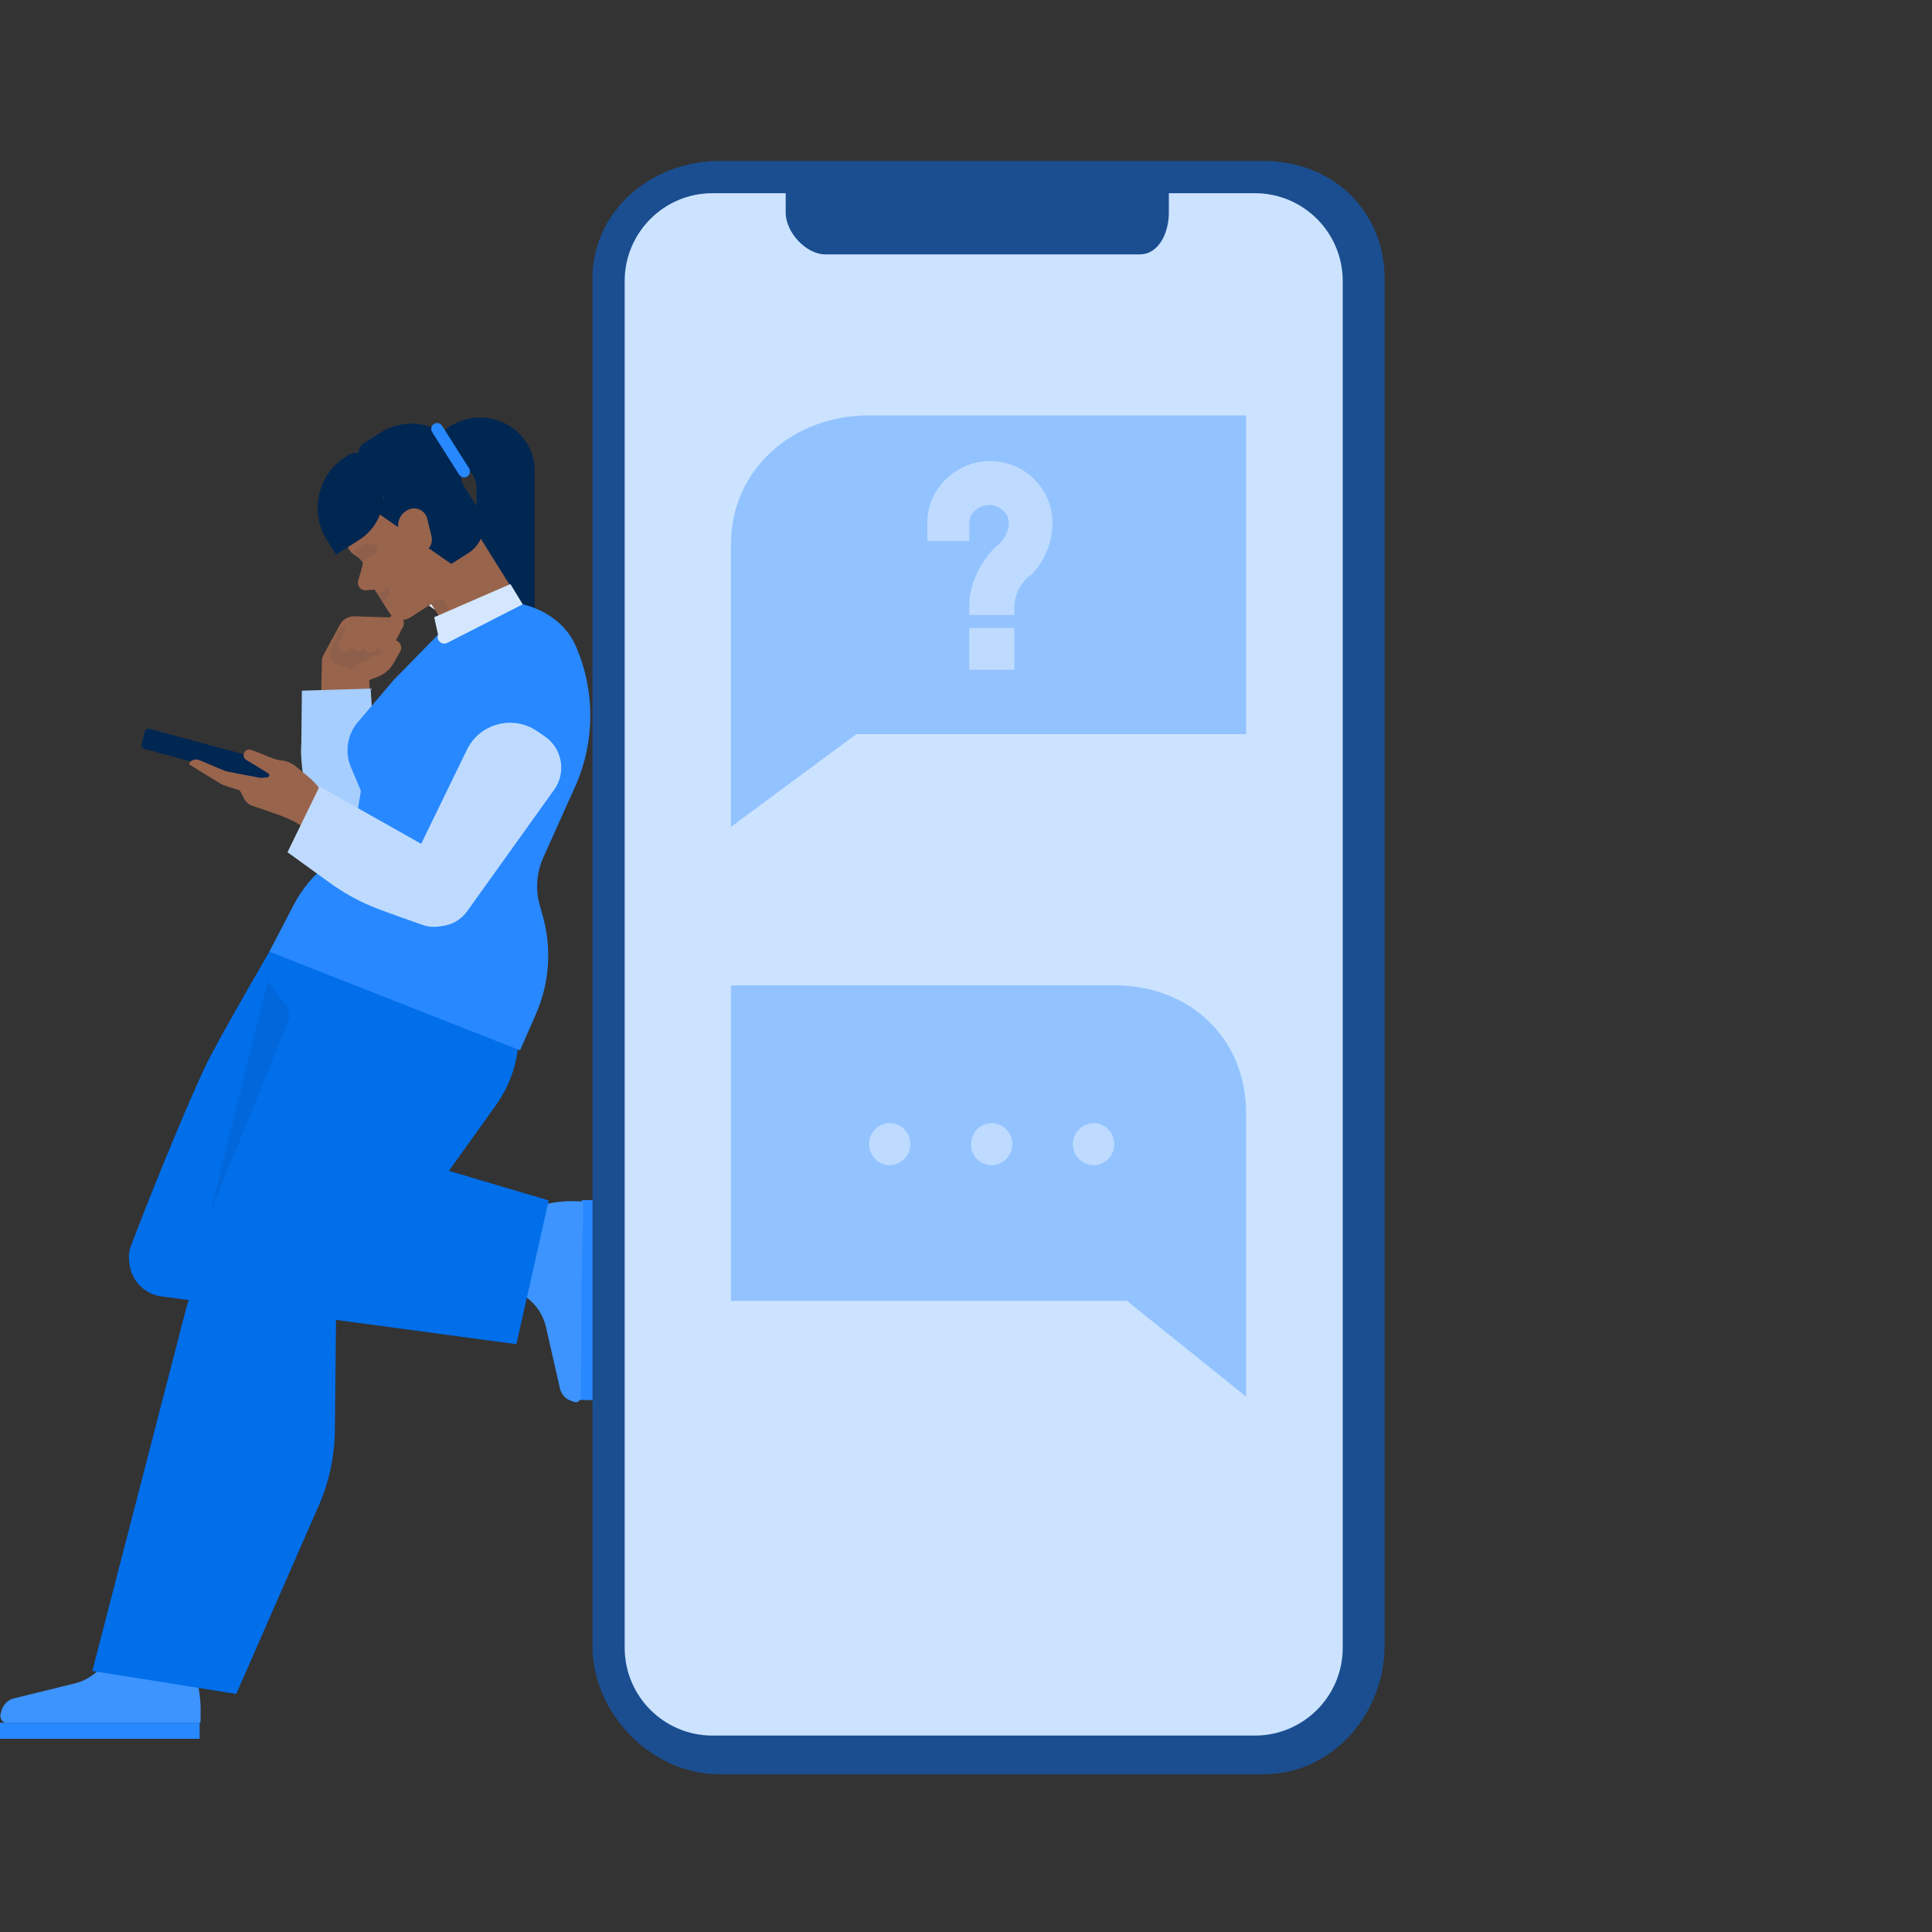 <?xml version="1.0" encoding="utf-8"?>
<!-- Generator: Adobe Illustrator 15.0.0, SVG Export Plug-In . SVG Version: 6.00 Build 0)  -->
<!DOCTYPE svg PUBLIC "-//W3C//DTD SVG 1.1//EN" "http://www.w3.org/Graphics/SVG/1.1/DTD/svg11.dtd">
<svg version="1.1" id="Layer_1" xmlns="http://www.w3.org/2000/svg" xmlns:xlink="http://www.w3.org/1999/xlink" x="0px" y="0px"
	 width="600px" height="600px" viewBox="102.5 820.5 600 600" enable-background="new 102.5 820.5 600 600" xml:space="preserve">
<rect x="102.5" y="820.5" width="600" height="600" fill="#333333" stroke="none"/>
<g>
	
		<rect x="254.255" y="1222.284" transform="matrix(-0.013 1 -1 -0.013 1513.426 954.881)" fill="#2888FF" width="62.08" height="4.647"/>
	<g>
		<path fill="#99644C" d="M201.337,1075.95l1.146-50.574c0.021-0.921,0.783-1.65,1.7-1.631l12.646,3.937l2.859,36.13
			c0.229,2.103,1.316,4.419,1.269,6.53l1.031,8.354c-0.116,5.111-4.338,9.158-9.429,9.043
			C206.217,1087.593,201.192,1082.314,201.337,1075.95"/>
		<path fill="#99644C" d="M226.82,1022.742l-2.048,3.66c-1.094,1.959-2.843,3.468-4.934,4.261l-4.197,1.596l7.808-14.041
			l2.481,1.393C227.036,1020.232,227.433,1021.631,226.82,1022.742"/>
		<path fill="#99644C" d="M217.629,1023.51c2.034,1.11,2.664,3.889,1.407,6.207c-1.255,2.317-3.924,3.297-5.957,2.187
			c-2.035-1.111-2.664-3.89-1.408-6.209C212.927,1023.376,215.594,1022.398,217.629,1023.51"/>
		<path fill="#99644C" d="M214.925,1028.011l8.385-15.463c0.563-1.042,1.863-1.423,2.899-0.86l0.491,0.27
			c1.154,0.633,1.582,2.082,0.953,3.242l-8.267,15.249L214.925,1028.011"/>
		<path fill="#99644C" d="M202.914,1024.001l5.174-9.543c0.879-1.618,2.591-2.607,4.428-2.553l11.032,0.327l-9.636,17.778
			l-11.362-4.918L202.914,1024.001"/>
		<path fill="#8E604C" d="M218.651,1021.266l-1.908,3.52c0.182-0.074,0.364-0.142,0.55-0.206l6.081-2.089L218.651,1021.266"/>
		<path fill="#8E604C" d="M208.272,1015.215l-2.896,6.275c-1.02,2.205,0.105,4.805,2.403,5.566l4.23,1.402l1.161-1.227
			c1.006-1.062,2.226-1.278,3.575-1.83l1.908-2.902h-0.008l-0.074-0.925l-3.738-5.745L208.272,1015.215"/>
		<path fill="#99644C" d="M216.555,1022.971c-0.966-0.527-1.328-1.742-0.801-2.715l2.497-4.623c0.526-0.971,1.736-1.335,2.705-0.808
			c0.969,0.529,1.329,1.742,0.802,2.715l-2.498,4.624C218.734,1023.138,217.525,1023.497,216.555,1022.971z"/>
		<path fill="#99644C" d="M221.079,1022.703l-0.393-0.212c-1.081-0.589-1.482-1.948-0.897-3.031l2.277-4.215
			c0.588-1.086,1.938-1.488,3.021-0.897l0.393,0.213c1.081,0.589,1.484,1.947,0.897,3.031l-2.277,4.213
			C223.514,1022.893,222.163,1023.295,221.079,1022.703z"/>
		<path fill="#99644C" d="M208.547,1022.666c-0.968-0.527-1.328-1.744-0.802-2.716l2.498-4.625c0.525-0.971,1.736-1.332,2.705-0.805
			c0.967,0.525,1.327,1.742,0.802,2.713l-2.498,4.627C210.726,1022.83,209.515,1023.191,208.547,1022.666z"/>
		<path fill="#99644C" d="M212.742,1022.434c-0.968-0.527-1.328-1.741-0.803-2.714l2.498-4.624c0.524-0.971,1.736-1.335,2.705-0.806
			c0.968,0.527,1.327,1.74,0.803,2.713l-2.498,4.625C214.921,1022.601,213.711,1022.961,212.742,1022.434z"/>
		<path fill="#A6CEFF" d="M196.081,1051.195l0.169-16.194l21.356-0.657l2.522,39.927l-0.803,12.35c-0.56,2.853-2.905,5-5.784,5.3
			l-3.564,0.375c-5.306,0.553-10.159-3.043-11.191-8.298l-1.688-17.894C196.77,1061.12,195.651,1056.171,196.081,1051.195z"/>
		<path fill="#002652" d="M190.998,1064.887l-43.674-11.824c-0.65-0.177-1.037-0.85-0.861-1.5l1.032-3.844
			c0.176-0.654,0.846-1.042,1.496-0.864l43.675,11.823c0.65,0.176,1.036,0.848,0.861,1.502l-1.033,3.845
			C192.32,1064.676,191.65,1065.063,190.998,1064.887z"/>
		<path fill="#002652" d="M239.302,955.555l1.976-2.007c2.808-2.023,6.716-3.405,10.173-3.405c9.12,0,17.05,7.127,17.05,16.277
			v63.08h-18v-57.306c0-5.537-4.461-7.694-9.977-7.694h-0.435C240.089,964.5,239.499,955.555,239.302,955.555z"/>
		<path fill="#016EEA" d="M150.456,1221.186c-5.498-1.635-9.364-8.003-7.424-13.413c0,0,11.996-31.702,22.981-55.59
			c3.771-8.2,24.408-43.486,24.408-43.486l33.688-25.239c24.113,8.676,32.962,38.31,17.577,58.866l-38.842,51.881l-33.443,30.087
			L150.456,1221.186"/>
		<path fill="#3D94FF" d="M280.744,1255.862l-1.003-0.364c-1.685-0.613-2.945-2.041-3.343-3.796l-4.33-19.04
			c-0.82-3.608-2.875-6.813-5.807-9.058l-5.791-4.439c-1.323-1.015-2.091-2.6-2.07-4.272l0.219-17.268l3.667,0.049l6.111-2.155
			c3.978-1.4,8.175-2.072,12.392-1.979l2.864,0.068l-0.563,26.867v0.001l-0.208,33.746
			C282.865,1255.44,281.88,1256.277,280.744,1255.862z"/>
		<path fill="#016EEA" d="M272.907,1193.302l-10.032,44.647l-110.313-14.849c-6.558-0.893-11.003-7.16-9.696-13.671l15.131-32.869
			l26.593-4.3c8.491-1.04,17.105-0.235,25.259,2.361L272.907,1193.302"/>
		<path fill="#99644C" d="M245.315,997.193l-17.554,11.221l-17.363-27.363l28.556-18.255l10.357,16.32
			C253.18,985.214,251.391,993.309,245.315,997.193"/>
		<polyline fill="#99644C" points="252.282,1032.679 266.243,1010.875 250.112,985.068 238.876,992.224 229.975,997.989 
			252.282,1032.679 		"/>
		<path fill="#99644C" d="M206.807,984.648l4.423,6.97c0.161,0.253,0.369,0.471,0.611,0.647l2.378,1.71
			c0.798,0.571,1.155,1.586,0.892,2.536l-0.235,0.85l8.553,13.478c1.392,2.193,4.294,2.833,6.473,1.428l24.852-16.03l-5.508-8.453
			L206.807,984.648"/>
		<path fill="#99644C" d="M223.436,1003.179l-7.254,0.644c-1.642,0.146-2.914-1.408-2.452-2.995l2.588-8.865L223.436,1003.179"/>
		<polyline fill="#EDF0F3" points="236.443,1008.047 235.68,1008.54 237.685,1009.98 236.443,1008.047 		"/>
		<path fill="#8E604C" d="M238.789,1006.677c-0.08,0-0.161,0.005-0.241,0.013l-2.105,1.358l1.243,1.935l6.239,4.48l-2.856-6.313
			C240.643,1007.212,239.731,1006.677,238.789,1006.677"/>
		<path fill="#8E604C" d="M238.548,1006.688c-0.389,0.038-0.776,0.169-1.129,0.402l-1.956,1.294l0.216,0.155l0.763-0.493
			L238.548,1006.688"/>
		<path fill="#EDF0F3" d="M214.158,993.932l0.783,0.887c-0.167-0.329-0.411-0.619-0.723-0.843L214.158,993.932"/>
		<path fill="#8E604C" d="M216.421,989.235c-0.265,0-0.527,0.075-0.753,0.221l-3.491,2.234l1.981,2.241l0.061,0.044
			c0.312,0.224,0.556,0.514,0.723,0.843l0.015,0.018l0.641-0.409l0.72-2.463l0.904,1.423l1.794-1.146
			c1.053-0.673,0.771-2.289-0.45-2.563l-1.84-0.408C216.625,989.246,216.523,989.235,216.421,989.235"/>
		<polyline fill="#8E604C" points="216.318,991.962 215.598,994.426 217.222,993.387 216.318,991.962 		"/>
		<path fill="#8E604C" d="M223.33,1003.187l-0.668,0.06l-2.825,1.753l1.556,2.451l1.45-1.666c0.421-0.484,0.626-1.124,0.566-1.766
			L223.33,1003.187 M223.298,1002.852l-0.049,0.03l0.063,0.101L223.298,1002.852"/>
		<polyline fill="#8E604C" points="223.249,1002.882 222.663,1003.246 223.33,1003.187 223.312,1002.982 223.249,1002.882 		"/>
		<path fill="#002652" d="M209.836,962.357l0.589-0.377c2.496-1.595,5.807-0.859,7.396,1.646l1.225,1.929
			c4.842,7.632,2.605,17.758-4.999,22.62l-7.155,4.571l-2.799-4.409C198.531,979.573,201.101,967.94,209.836,962.357z"/>
		<path fill="#002652" d="M225.258,980.693l23.511-15.029l-3.336-5.258c-5.333-8.398-16.437-10.871-24.807-5.521l-4.95,3.165
			c-1.882,1.201-2.433,3.707-1.236,5.596L225.258,980.693z"/>
		<path fill="#002652" d="M242.667,995.631l5.426-3.47c4.562-2.915,5.904-8.988,2.998-13.566l-4.546-7.165
			c-1.48-2.333-0.797-5.428,1.526-6.912l1.049-0.671l-2.768-4.358l-29.08,18.59L242.667,995.631z"/>
		<path fill="#2888FF" d="M247.925,968.225c0.596-0.596,0.721-1.546,0.25-2.288l-8.385-13.214c-0.543-0.854-1.675-1.105-2.527-0.563
			c-0.854,0.543-1.103,1.682-0.56,2.539l8.384,13.214c0.543,0.856,1.675,1.105,2.527,0.563
			C247.728,968.4,247.832,968.319,247.925,968.225z"/>
		<path fill="#99644C" d="M234.682,991.651l-3.507,2.242l-4.344-7.583c-1.403-2.452-0.638-5.578,1.737-7.097l0.254-0.162
			c2.441-1.561,5.688-0.251,6.372,2.575l1.32,5.448C236.945,988.836,236.205,990.676,234.682,991.651z"/>
		<polygon fill="#D4E7FF" points="238.534,1017.543 235.271,1026.733 268.817,1014.723 261.019,1001.892 237.34,1012.186 		"/>
		<path fill="#3D94FF" d="M102.704,1352.7l0.349-1.233c0.589-1.699,1.997-3.095,3.739-3.517l18.913-4.644
			c3.584-0.87,6.751-2.999,8.951-5.971l4.349-5.289c0.994-1.341,2.562-1.547,4.228-1.547H160.5v2.485l2.193,6.105
			c1.447,3.976,2.153,8.629,2.115,12.861l-0.043,3.548h-26.771h-0.002h-33.625C103.156,1355.5,102.305,1353.849,102.704,1352.7z"/>
		<rect x="102.5" y="1355.5" fill="#2888FF" width="62" height="5"/>
		<path fill="#016EEA" d="M166.889,1244.615c-5.531-1.518-9.532-7.801-7.705-13.251l33.314-81.118
			c2.959-8.527,27.875-50.687,27.875-50.687l17.253,5.799c24.291,8.161,33.76,37.601,18.813,58.479l-37.742,52.693l-32.802,30.789
			L166.889,1244.615z"/>
		<path fill="#2888FF" d="M281.232,1020.96c6.171,13.977,6.122,29.93-0.135,43.87l-9.866,21.98
			c-2.21,4.925-2.52,10.501-0.865,15.641l0.667,2.352c2.878,10.151,2.134,20.994-2.104,30.655l-4.927,11.233l-77.852-30.647
			l7.507-14.425c2.683-5.156,6.458-9.662,11.06-13.199l7.143-5.49l2.716-16.847l-3.092-7.34c-1.979-4.698-1.142-10.115,2.161-13.996
			l11.185-13.142l13.707-14.029c-0.659,1.762,1.175,3.424,2.856,2.585l23.439-11.991
			C271.628,1009.808,278.213,1014.121,281.232,1020.96z"/>
		<path fill="#016EEA" d="M175.874,1346.563l-44.694-7.133l29.313-113.29c1.743-6.405,8.515-10.008,14.776-7.854l31.6,10.868
			l-0.363,35.524c-0.088,8.584-2.014,17.052-5.646,24.824L175.874,1346.563z"/>
		<path fill="#BEDBFF" d="M229.524,1104.182l2.51,1.834c4.975,3.634,11.947,2.511,15.535-2.504l27.03-37.749
			c3.856-5.388,2.512-12.909-2.97-16.612l-2.43-1.641c-7.501-5.067-17.736-2.311-21.7,5.847l-20.249,41.654
			C225.691,1098.22,226.65,1102.084,229.524,1104.182z"/>
		<path fill="#99644C" d="M203.755,1088.961l-6.22-9.962c-0.502-2.097-4.39-3.794-6.336-4.58l-1.927-0.777l-8.552-2.961
			c-0.994-0.337-1.819-1.045-2.313-1.99l-1.431-2.707l-4.6-1.503c-1.052-0.337-2.001-0.984-2.951-1.558
			c-1.959-1.187-7.97-4.902-7.97-4.902c-0.227-0.215-0.236-0.58-0.021-0.817l0.009-0.008l0.021-0.022
			c0.776-0.747,1.899-1.068,2.99-0.597l8.155,3.446l10.789,2.063l2.136-0.18c0.271-0.025,0.5-0.226,0.572-0.495
			c0.069-0.28-0.042-0.573-0.279-0.723c-1.434-0.912-6.076-3.735-6.859-4.203c-0.779-0.452-1.039-1.479-0.578-2.295l0.033-0.058
			c0.408-0.688,1.205-1.022,1.947-0.813c0,0,4.098,1.563,6.683,2.608c0.906,0.38,1.863,0.625,2.844,0.723
			c1.594,0.171,3.102,0.784,4.362,1.771l3.415,2.838c1.942,1.617,4.793,4.058,5.554,7.592c0.399,1.858,3.893,7.07,3.893,7.07
			L203.755,1088.961z"/>
		<path fill="#0167DB" d="M185.744,1125.234l-12.158,48.807l3.883-0.628l14.552-35.81c0.649-1.595,0.416-3.413-0.615-4.791
			L185.744,1125.234"/>
		<polyline fill="#0167DB" points="177.469,1173.412 173.586,1174.041 167.844,1197.1 177.469,1173.412 		"/>
		<path fill="#BEDBFF" d="M204.928,1094.665l-13.145-9.493l9.952-20.427l34.708,19.592l10.082,7.036
			c2.152,1.942,2.79,5.067,1.572,7.7l-1.507,3.263c-2.243,4.859-7.806,7.2-12.83,5.398c0,0-11.948-4.132-15.857-5.761
			C213.304,1100.058,208.968,1097.583,204.928,1094.665z"/>
	</g>
</g>
<g>
	<path fill="#CCE3FF" d="M325.892,1365.5c-18.049,0-33.392-15.827-33.392-33.886V907.014c0-18.062,15.343-31.514,33.392-31.514
		h169.223c18.048,0,30.385,13.453,30.385,31.514v424.601c0,18.059-12.337,33.886-30.385,33.886H325.892z"/>
	<path fill="#1A4E90" d="M519.5,1332.211c0,15.071-12.212,27.289-27.276,27.289H323.777c-15.064,0-27.276-12.218-27.276-27.289
		V907.789c0-15.071,12.212-27.289,27.276-27.289h168.447c15.064,0,27.276,12.218,27.276,27.289V1332.211z M495.116,870.5H325.892
		c-21.09,0-39.392,15.411-39.392,36.512v424.603c0,21.101,18.301,39.886,39.392,39.886h169.223c21.09,0,37.385-18.785,37.385-39.886
		V907.014C532.5,885.911,516.203,870.5,495.116,870.5z"/>
	<path fill="#1A4E90" d="M358.822,899.5h97.632c6.026,0,9.047-6.899,9.047-12.93V876.5h-119v10.07
		C346.5,892.603,352.795,899.5,358.822,899.5z"/>
	<path fill="#93C3FF" d="M329.5,1077.311l38.933-28.811H489.5v-99H372.258c-23.315,0-42.757,16.593-42.757,39.975V1077.311z"/>
	<path fill="#93C3FF" d="M489.5,1254.238l-37.028-29.738H329.5v-98h119.146c23.315,0,40.854,16.34,40.854,39.721v87.836V1254.238z"
		/>
	<path fill="#BEDBFF" d="M378.81,1169.315c3.538,0,6.408,2.915,6.408,6.512c0,3.594-2.87,6.512-6.408,6.512
		c-3.54,0-6.409-2.917-6.409-6.512C372.401,1172.229,375.27,1169.315,378.81,1169.315z"/>
	<path fill="#BEDBFF" d="M410.468,1169.315c3.54,0,6.409,2.915,6.409,6.512c0,3.594-2.869,6.512-6.409,6.512
		c-3.539,0-6.407-2.917-6.407-6.512C404.061,1172.229,406.929,1169.315,410.468,1169.315z"/>
	<path fill="#BEDBFF" d="M442.127,1169.315c3.54,0,6.408,2.915,6.408,6.512c0,3.594-2.868,6.512-6.408,6.512
		c-3.539,0-6.408-2.917-6.408-6.512C435.719,1172.229,438.588,1169.315,442.127,1169.315z"/>
	<path fill="#BEDBFF" d="M417.5,1011.5h-14v-2.624c0-6.969,3.3-13.556,8.168-18.544l1.299-1.015c1.729-1.771,2.836-4.11,2.836-6.586
		c0-2.984-3.168-5.414-6.15-5.414s-6.152,2.43-6.152,5.414v5.769h-13v-5.769c0-10.504,9.045-19.049,19.542-19.049
		c10.494,0,19.286,8.545,19.286,19.049c0,6.059-2.202,11.78-6.432,16.113l-1.357,1.015c-2.368,2.425-4.039,5.629-4.039,9.019V1011.5
		L417.5,1011.5z"/>
	<rect x="403.5" y="1015.5" fill="#BEDBFF" width="14" height="13"/>
</g>
</svg>
